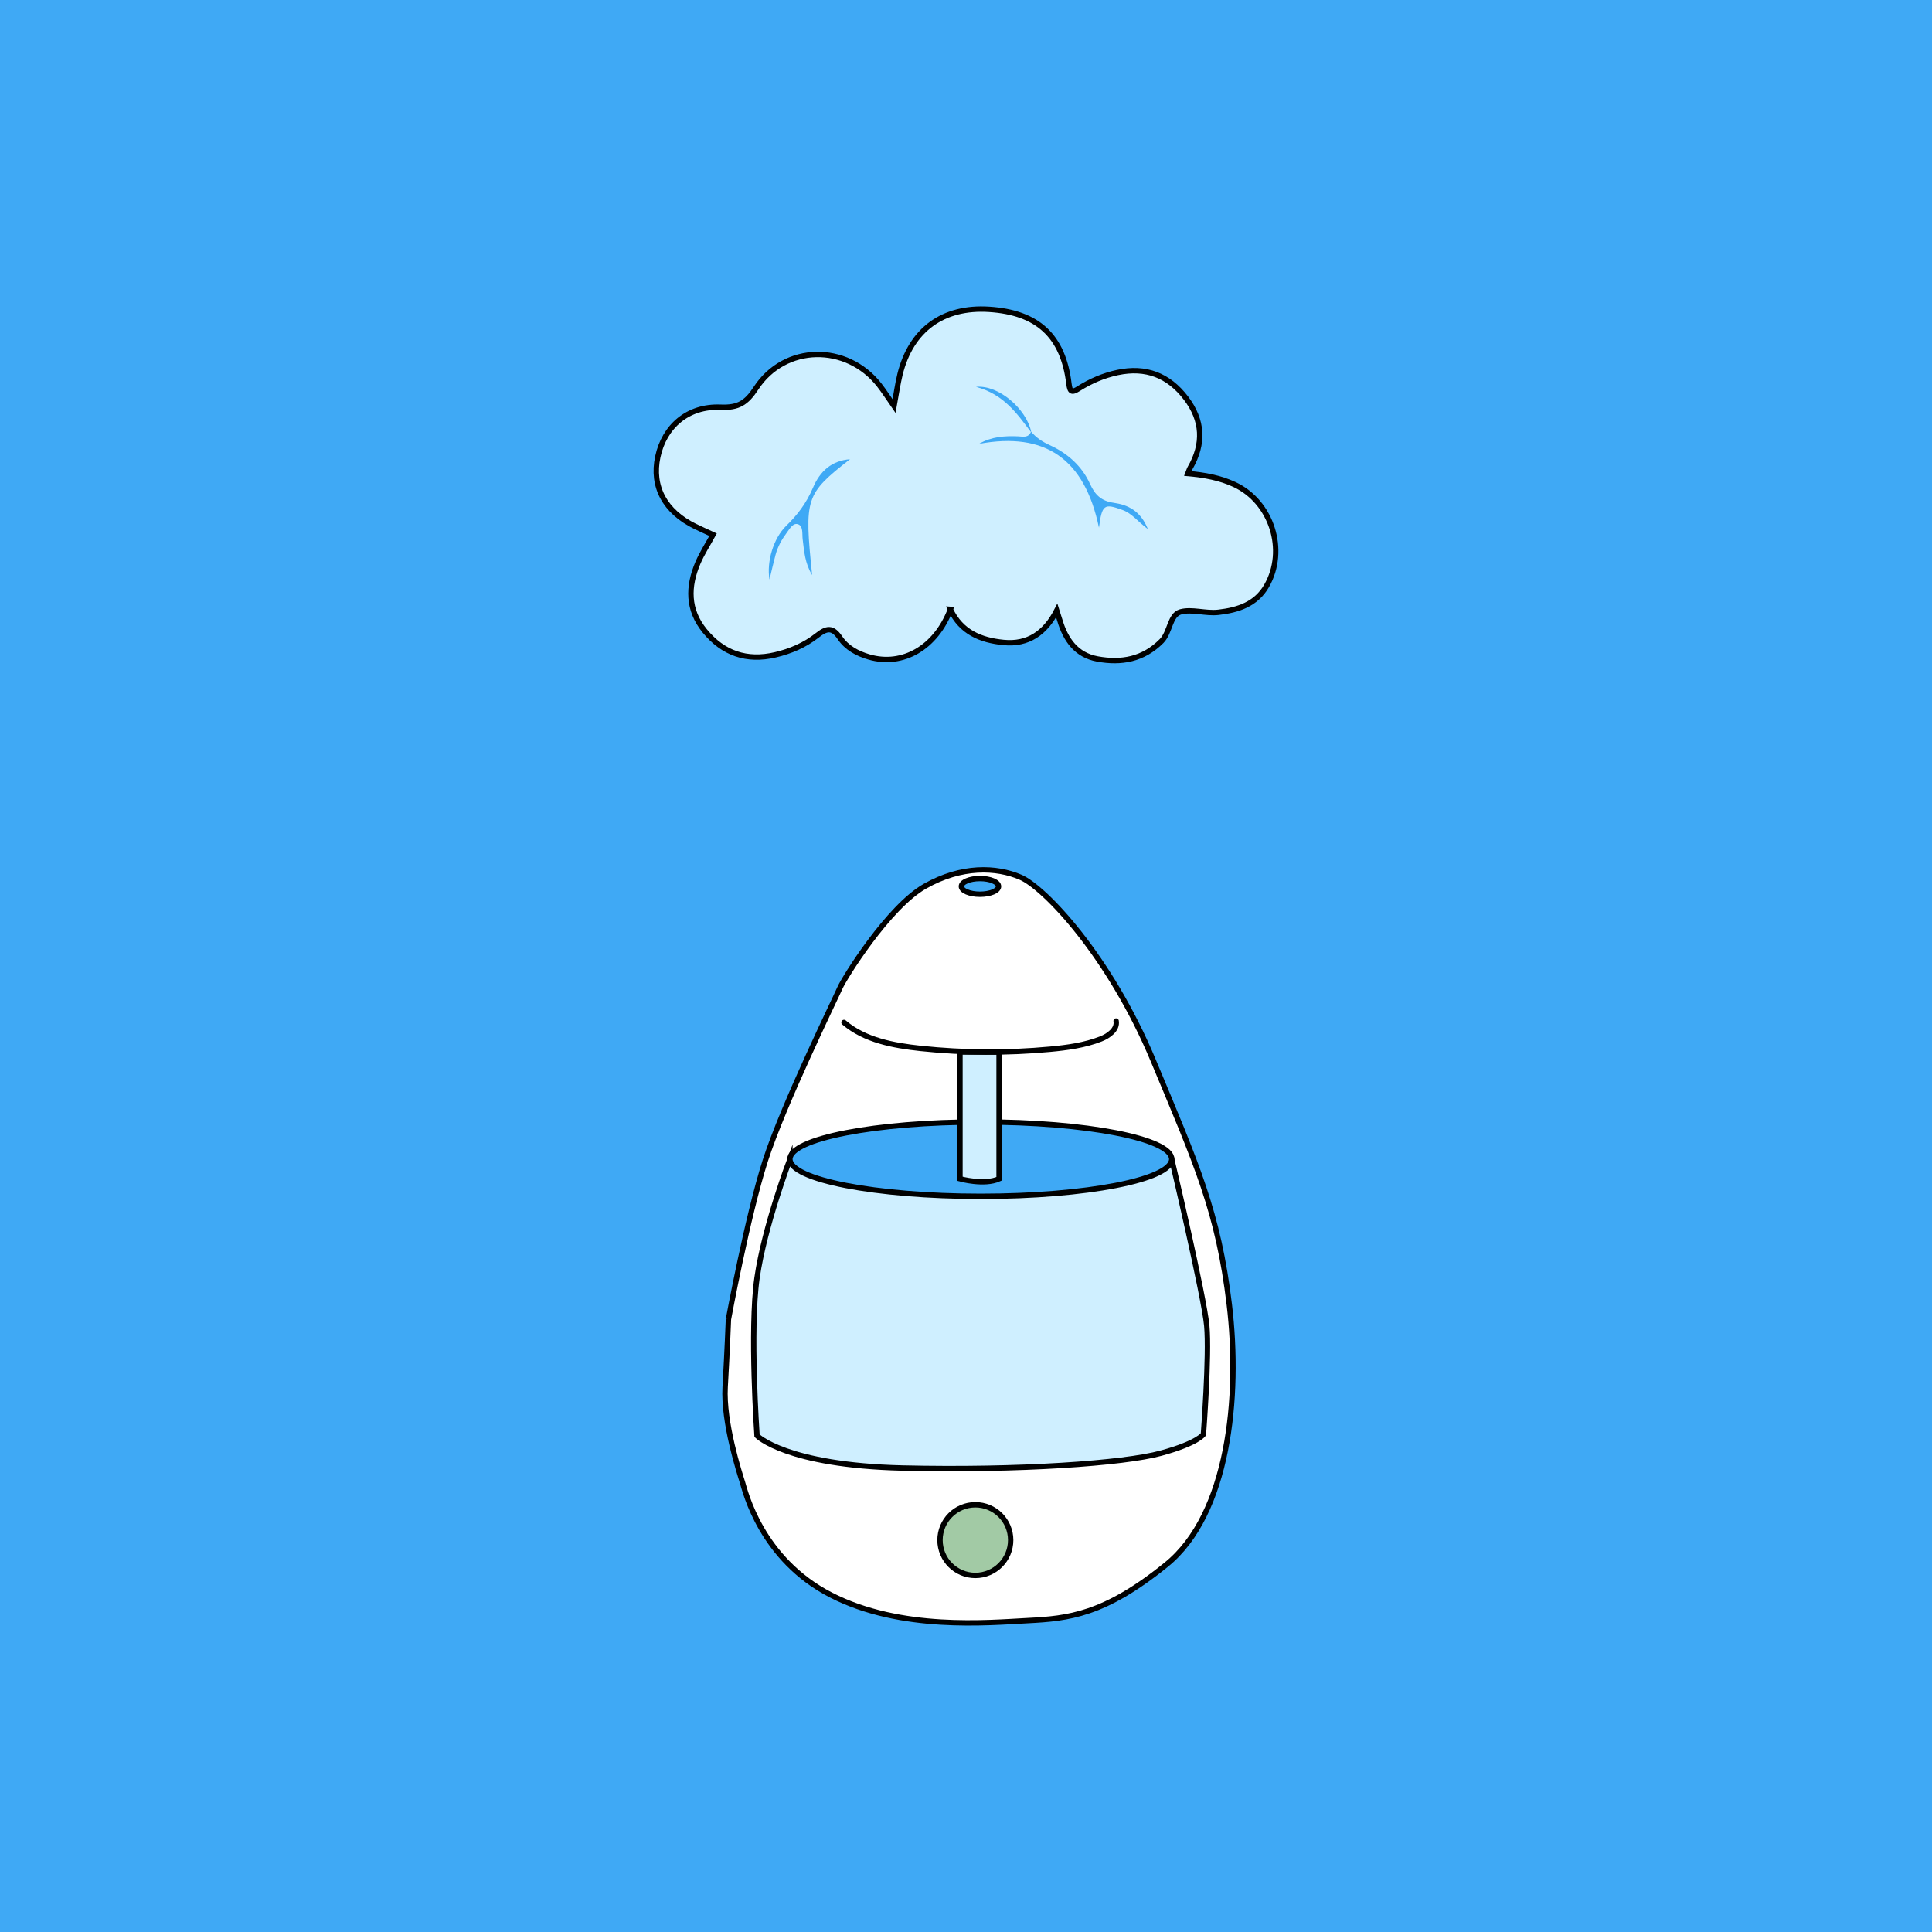 <?xml version="1.0" encoding="UTF-8"?> <svg xmlns="http://www.w3.org/2000/svg" id="_Слой_1" viewBox="0 0 1080 1080"> <defs> <style>.cls-1{stroke:#3fa9f5;}.cls-1,.cls-2{fill:none;stroke-linecap:round;}.cls-1,.cls-2,.cls-3,.cls-4,.cls-5,.cls-6{stroke-miterlimit:10;stroke-width:3px;}.cls-2,.cls-3,.cls-4,.cls-5,.cls-6{stroke:#000;}.cls-7,.cls-4{fill:#3fa9f5;}.cls-3{fill:#cfefff;}.cls-5{fill:#a2caa5;}.cls-6{fill:#fff;}</style> </defs> <rect class="cls-7" x="-2401.8" y="-141.03" width="3515.44" height="3440.14"></rect> <g> <path class="cls-6" d="M407.2,737.5s10.54-57.32,20.59-88.64,39.43-91.23,41.75-96.64c2.32-5.41,27.06-45.23,47.55-56.83,20.49-11.6,39.82-10.82,53.35-5.03,13.53,5.8,49.87,44.07,74.22,102.44,24.35,58.37,36.34,84.66,42.52,136.46,6.19,51.8-.39,117.13-35.18,145.35-34.79,28.22-54.89,30.15-77.32,31.31-22.42,1.16-71.13,5.8-110.17-14.3s-47.94-57.99-49.48-63.01c-1.55-5.03-10.82-33.25-9.66-53.35s1.83-37.78,1.83-37.78Z"></path> <circle class="cls-5" cx="545.22" cy="860.92" r="19.75"></circle> <ellipse class="cls-4" cx="547.8" cy="495.5" rx="10.38" ry="4.39"></ellipse> <path class="cls-3" d="M441.57,647.97s-14.24,37.36-18.39,66.38c-4.15,29.02,0,88.2,0,88.2,0,0,16.21,16.58,81.42,18.09,65.21,1.51,123.63-2.64,144.36-8.29,20.73-5.65,23.75-10.55,23.75-10.55,0,0,3.39-44.1,1.88-60.68-1.51-16.58-19.6-93.14-19.6-93.14h-213.42Z"></path> <line class="cls-1" x1="500.36" y1="393.3" x2="531.26" y2="481.3"></line> <line class="cls-1" x1="515.81" y1="379.48" x2="537.45" y2="479.85"></line> <line class="cls-1" x1="540" y1="391.12" x2="544.36" y2="479.85"></line> <line class="cls-1" x1="561.09" y1="372.57" x2="552.8" y2="479.85"></line> <line class="cls-1" x1="581.82" y1="379.48" x2="561.09" y2="478.39"></line> <ellipse class="cls-4" cx="548.28" cy="647.97" rx="106.71" ry="20.78"></ellipse> <path class="cls-3" d="M536.63,588.09v70.86s13.57,3.77,21.86,0v-70.86h-21.86Z"></path> <path class="cls-2" d="M471.8,571.55c11.67,9.97,27.68,12.92,42.94,14.53,23.99,2.53,48.23,2.68,72.25,.44,9.63-.9,19.34-2.2,28.35-5.73,4.45-1.74,9.4-5.33,8.58-10.04"></path> <path class="cls-3" d="M531.29,340.62c-8.17,21.46-26.67,32.05-45.44,26.64-6.56-1.89-12.54-5.14-16.26-10.68-4.26-6.33-7.62-5.47-12.88-1.33-6.82,5.37-14.82,8.81-23.35,10.8-15.93,3.72-29.13-.79-39.43-13.42-9.59-11.76-9.45-24.76-3.79-38.01,2.28-5.33,5.49-10.27,8.47-15.73-3.21-1.49-6.63-3-9.99-4.64-16.98-8.31-24.45-22.24-20.9-38.88,3.63-17.02,16.74-28.49,35.08-27.73,9.87,.41,14.4-2.34,19.81-10.61,16.13-24.64,50.63-25.05,68.84-1.88,2.78,3.54,5.2,7.38,8.34,11.88,1.2-6.51,1.96-12.2,3.32-17.74,6.15-24.98,24.08-38.01,49.77-36.37,27.17,1.73,41.43,14.88,44.67,41.65,.57,4.71,1.69,5.01,5.44,2.66,6.69-4.21,13.88-7.31,21.7-8.98,15.84-3.37,28.51,1.52,38.25,14.28,9.54,12.5,10.14,25.57,2.31,39.12-.47,.82-.72,1.78-1.22,3.05,9.29,.83,17.97,2.38,26.11,6.18,20.69,9.67,29.32,36.7,17.91,56.59-5.92,10.33-15.98,13.55-26.93,14.81-7.11,.82-14.77-1.96-21.11-.26-6.19,1.66-5.78,11.39-10.71,16.36-10.21,10.29-22.5,12.42-35.83,9.98-11.82-2.17-17.83-10.8-21.05-21.73-.43-1.45-.91-2.88-1.69-5.34-6.47,12.56-16.05,19.18-29.7,17.85-12.64-1.23-23.72-5.64-29.76-18.52Z"></path> <path class="cls-7" d="M576.43,241.36c2.84,3.31,6.23,5.59,10.29,7.44,9.98,4.54,18.04,11.64,22.62,21.74,2.77,6.11,6.32,9.55,13.27,10.53,7.91,1.11,15.01,4.52,19.05,14.67-5.68-4.22-8.86-8.73-14.1-10.64-10.27-3.75-11.53-3.23-13.23,9.88-8.06-38.64-30.2-53.67-67.07-46.85,6.94-4.04,14.31-4.53,21.8-4.21,2.79,.12,5.68,1,7.22-2.43l.16-.12Z"></path> <path class="cls-7" d="M475.15,256.71c-24.96,19.59-25.58,21.56-21.16,64.76-4.03-6.57-4.47-13.33-5.29-19.95-.37-3.01,.39-7.24-2.39-8.39-2.87-1.19-4.77,2.32-6.58,4.76-2.64,3.56-4.92,7.52-6.2,12.26-1.16,4.29-2.13,8.66-3.38,13.8-1.69-9.75,2.09-22.96,9.36-30.03,6.13-5.97,11.17-12.43,14.98-21.36,3.92-9.2,10.43-15.03,20.68-15.85Z"></path> <path class="cls-7" d="M576.27,241.49c-7.79-10.34-15.21-21.1-30.68-25.24,12.79-1.2,28.21,12.49,30.84,25.11,0,0-.16,.12-.16,.12Z"></path> </g> </svg> 